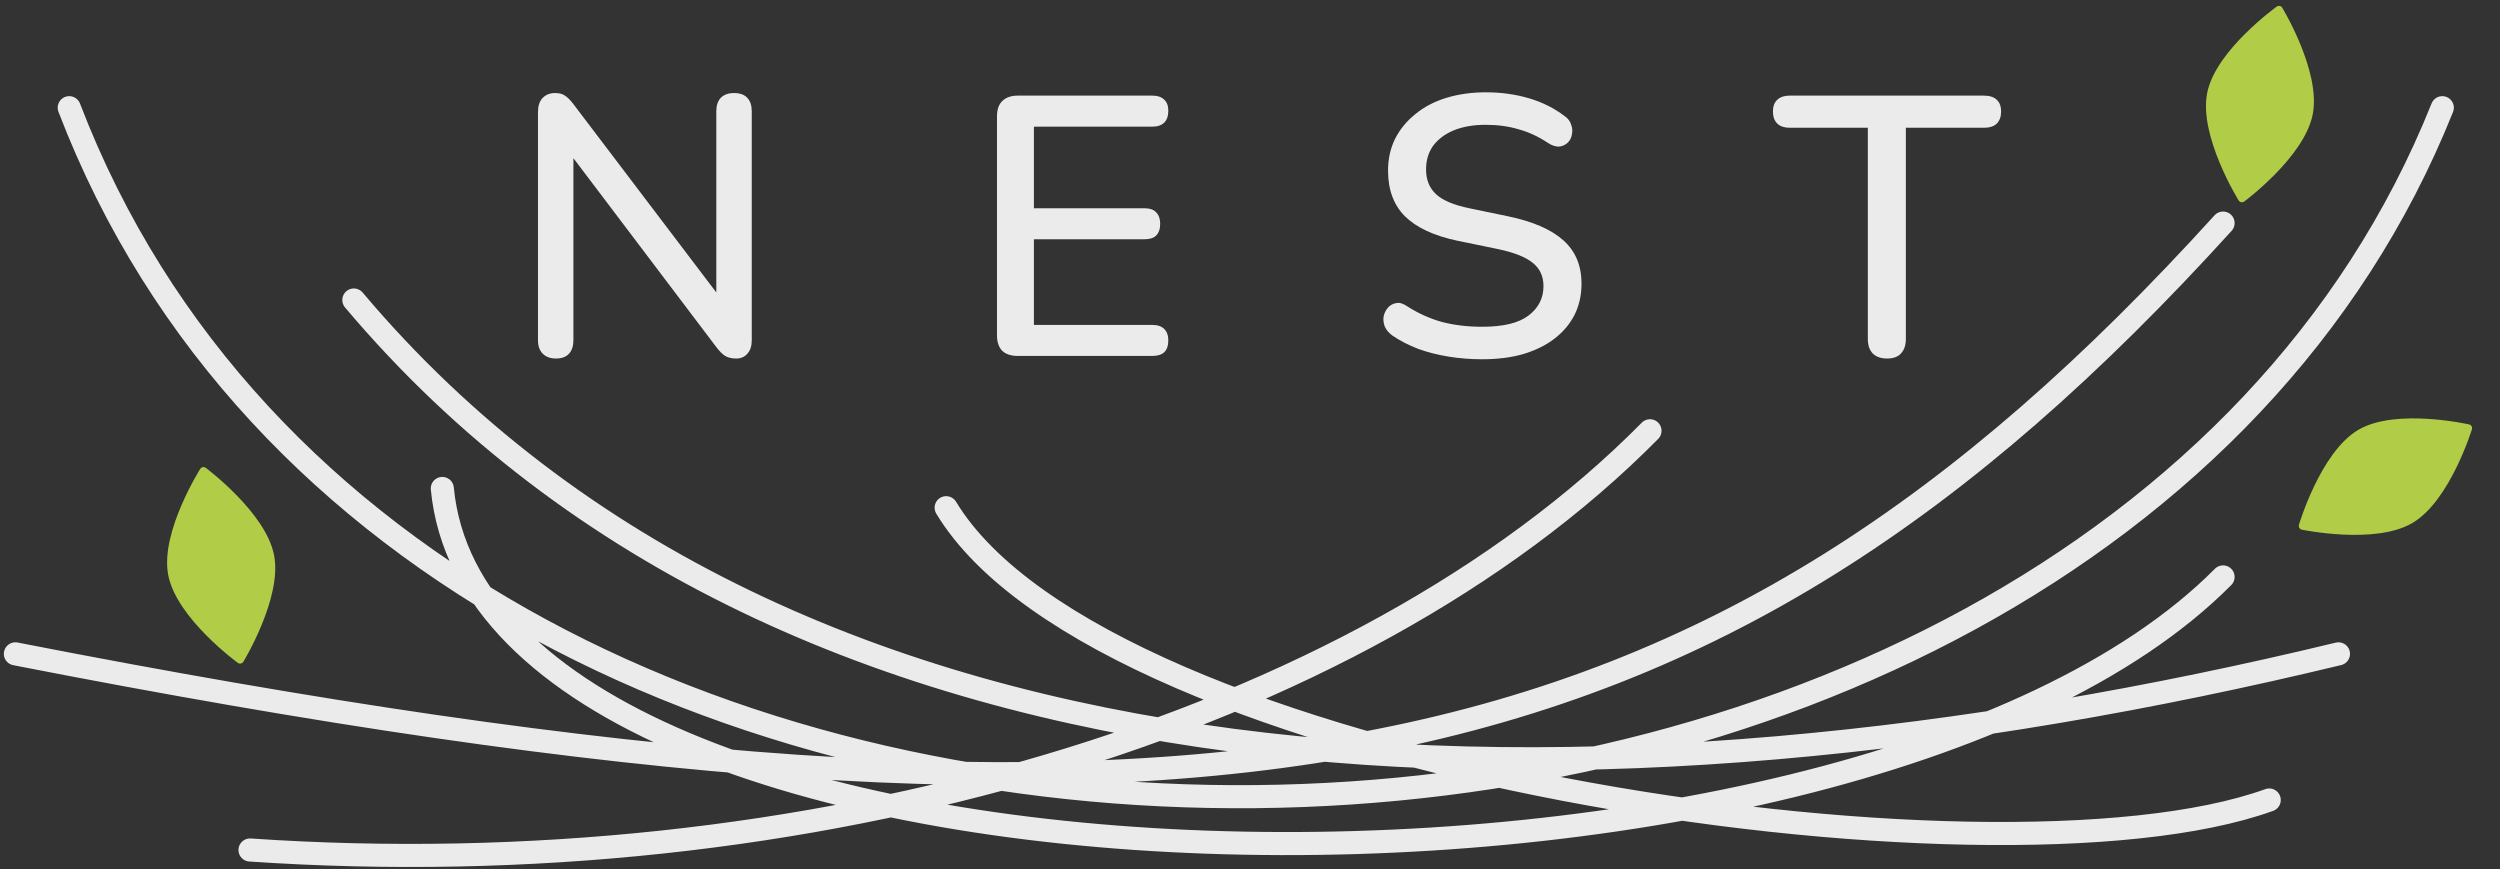 <svg width="325" height="113" viewBox="0 0 325 113" fill="none" xmlns="http://www.w3.org/2000/svg">
<rect x="0" y="0" width="325" height="113" fill="#333333" stroke="none"/>
<path d="M26.455 61.221C26.455 61.221 34.104 66.926 35.139 72.272C36.175 77.618 31.208 85.766 31.208 85.766C31.208 85.766 23.347 80.032 22.349 74.602C21.37 69.271 26.455 61.221 26.455 61.221Z" fill="#B1CD48" stroke="#B1CD48" stroke-linecap="round" stroke-linejoin="round"/>
<path d="M296.267 1.266C296.267 1.266 301.213 9.427 300.164 14.77C299.115 20.113 291.452 25.798 291.452 25.798C291.452 25.798 286.32 17.532 287.436 12.125C288.531 6.816 296.267 1.266 296.267 1.266Z" fill="#B1CD48" stroke="#B1CD48" stroke-linecap="round" stroke-linejoin="round"/>
<path d="M320.872 55.662C320.872 55.662 318.062 64.781 313.372 67.549C308.683 70.316 299.341 68.368 299.341 68.368C299.341 68.368 302.108 59.04 306.889 56.28C311.583 53.571 320.872 55.662 320.872 55.662Z" fill="#B1CD48" stroke="#B1CD48" stroke-linecap="round" stroke-linejoin="round"/>
<path d="M72.288 46.608C71.552 46.608 70.976 46.4 70.56 45.984C70.144 45.568 69.936 44.976 69.936 44.208V14.592C69.936 13.792 70.128 13.184 70.512 12.768C70.928 12.32 71.472 12.096 72.144 12.096C72.72 12.096 73.152 12.208 73.44 12.432C73.76 12.624 74.128 12.992 74.544 13.536L94.32 39.6H93.12V14.448C93.12 13.712 93.312 13.136 93.696 12.72C94.112 12.304 94.688 12.096 95.424 12.096C96.192 12.096 96.768 12.304 97.152 12.72C97.536 13.136 97.728 13.712 97.728 14.448V44.256C97.728 44.992 97.536 45.568 97.152 45.984C96.8 46.4 96.32 46.608 95.712 46.608C95.136 46.608 94.656 46.496 94.272 46.272C93.92 46.048 93.536 45.664 93.12 45.12L73.44 19.104H74.544V44.208C74.544 44.976 74.352 45.568 73.968 45.984C73.584 46.4 73.024 46.608 72.288 46.608Z" fill="#EBEBEB"/>
<path d="M132.296 46.272C131.432 46.272 130.76 46.048 130.28 45.6C129.832 45.12 129.608 44.448 129.608 43.584V15.12C129.608 14.256 129.832 13.6 130.28 13.152C130.76 12.672 131.432 12.432 132.296 12.432H149.816C150.488 12.432 151 12.608 151.352 12.96C151.704 13.28 151.88 13.76 151.88 14.4C151.88 15.072 151.704 15.584 151.352 15.936C151 16.288 150.488 16.464 149.816 16.464H134.408V27.072H148.76C149.464 27.072 149.976 27.248 150.296 27.6C150.648 27.952 150.824 28.448 150.824 29.088C150.824 29.76 150.648 30.272 150.296 30.624C149.976 30.944 149.464 31.104 148.76 31.104H134.408V42.24H149.816C150.488 42.24 151 42.416 151.352 42.768C151.704 43.12 151.88 43.616 151.88 44.256C151.88 44.928 151.704 45.44 151.352 45.792C151 46.112 150.488 46.272 149.816 46.272H132.296Z" fill="#EBEBEB"/>
<path d="M192.685 46.704C191.213 46.704 189.773 46.592 188.365 46.368C186.957 46.144 185.629 45.808 184.381 45.36C183.133 44.88 182.013 44.304 181.021 43.632C180.541 43.28 180.205 42.88 180.013 42.432C179.853 41.984 179.805 41.552 179.869 41.136C179.965 40.688 180.157 40.304 180.445 39.984C180.733 39.664 181.085 39.472 181.501 39.408C181.917 39.312 182.381 39.44 182.893 39.792C184.333 40.72 185.853 41.408 187.453 41.856C189.053 42.272 190.797 42.48 192.685 42.48C195.405 42.48 197.405 42 198.685 41.04C199.997 40.048 200.653 38.768 200.653 37.2C200.653 35.92 200.189 34.912 199.261 34.176C198.333 33.408 196.781 32.8 194.605 32.352L189.469 31.296C186.429 30.656 184.157 29.6 182.653 28.128C181.181 26.656 180.445 24.672 180.445 22.176C180.445 20.672 180.749 19.296 181.357 18.048C181.997 16.8 182.877 15.728 183.997 14.832C185.117 13.904 186.461 13.2 188.029 12.72C189.597 12.24 191.309 12 193.165 12C195.149 12 197.005 12.256 198.733 12.768C200.493 13.28 202.061 14.064 203.437 15.12C203.853 15.408 204.125 15.776 204.253 16.224C204.413 16.64 204.445 17.056 204.349 17.472C204.285 17.888 204.109 18.24 203.821 18.528C203.533 18.816 203.165 18.992 202.717 19.056C202.269 19.088 201.773 18.928 201.229 18.576C199.981 17.744 198.701 17.152 197.389 16.8C196.109 16.416 194.685 16.224 193.117 16.224C191.549 16.224 190.173 16.464 188.989 16.944C187.837 17.424 186.941 18.096 186.301 18.96C185.693 19.824 185.389 20.848 185.389 22.032C185.389 23.376 185.821 24.448 186.685 25.248C187.549 26.048 188.989 26.656 191.005 27.072L196.093 28.128C199.293 28.8 201.677 29.84 203.245 31.248C204.813 32.656 205.597 34.528 205.597 36.864C205.597 38.368 205.293 39.728 204.685 40.944C204.077 42.128 203.213 43.152 202.093 44.016C200.973 44.88 199.613 45.552 198.013 46.032C196.445 46.48 194.669 46.704 192.685 46.704Z" fill="#EBEBEB"/>
<path d="M245.313 46.608C244.513 46.608 243.889 46.384 243.441 45.936C243.025 45.488 242.817 44.864 242.817 44.064V16.608H232.641C231.969 16.608 231.441 16.432 231.057 16.08C230.673 15.696 230.481 15.168 230.481 14.496C230.481 13.824 230.673 13.312 231.057 12.96C231.441 12.608 231.969 12.432 232.641 12.432H257.937C258.641 12.432 259.185 12.608 259.569 12.96C259.953 13.312 260.145 13.824 260.145 14.496C260.145 15.168 259.953 15.696 259.569 16.08C259.185 16.432 258.641 16.608 257.937 16.608H247.761V44.064C247.761 44.864 247.553 45.488 247.137 45.936C246.753 46.384 246.145 46.608 245.313 46.608Z" fill="#EBEBEB"/>
<path d="M9 14C55.739 135.937 270.756 130.896 317.5 14M2 85C158.761 115.649 221.692 103.154 289 29M46 39C103.263 106.933 207.333 108.347 304 85M123 66C143.5 99.917 259 117 295 104M214.5 56C176.5 94.475 104.725 115.412 32.5 110.5M57.5 63.5C63.043 121.455 240.008 124.336 289 75" stroke="#EBEBEB" stroke-width="3" stroke-linecap="round" stroke-linejoin="round"/>
</svg>
